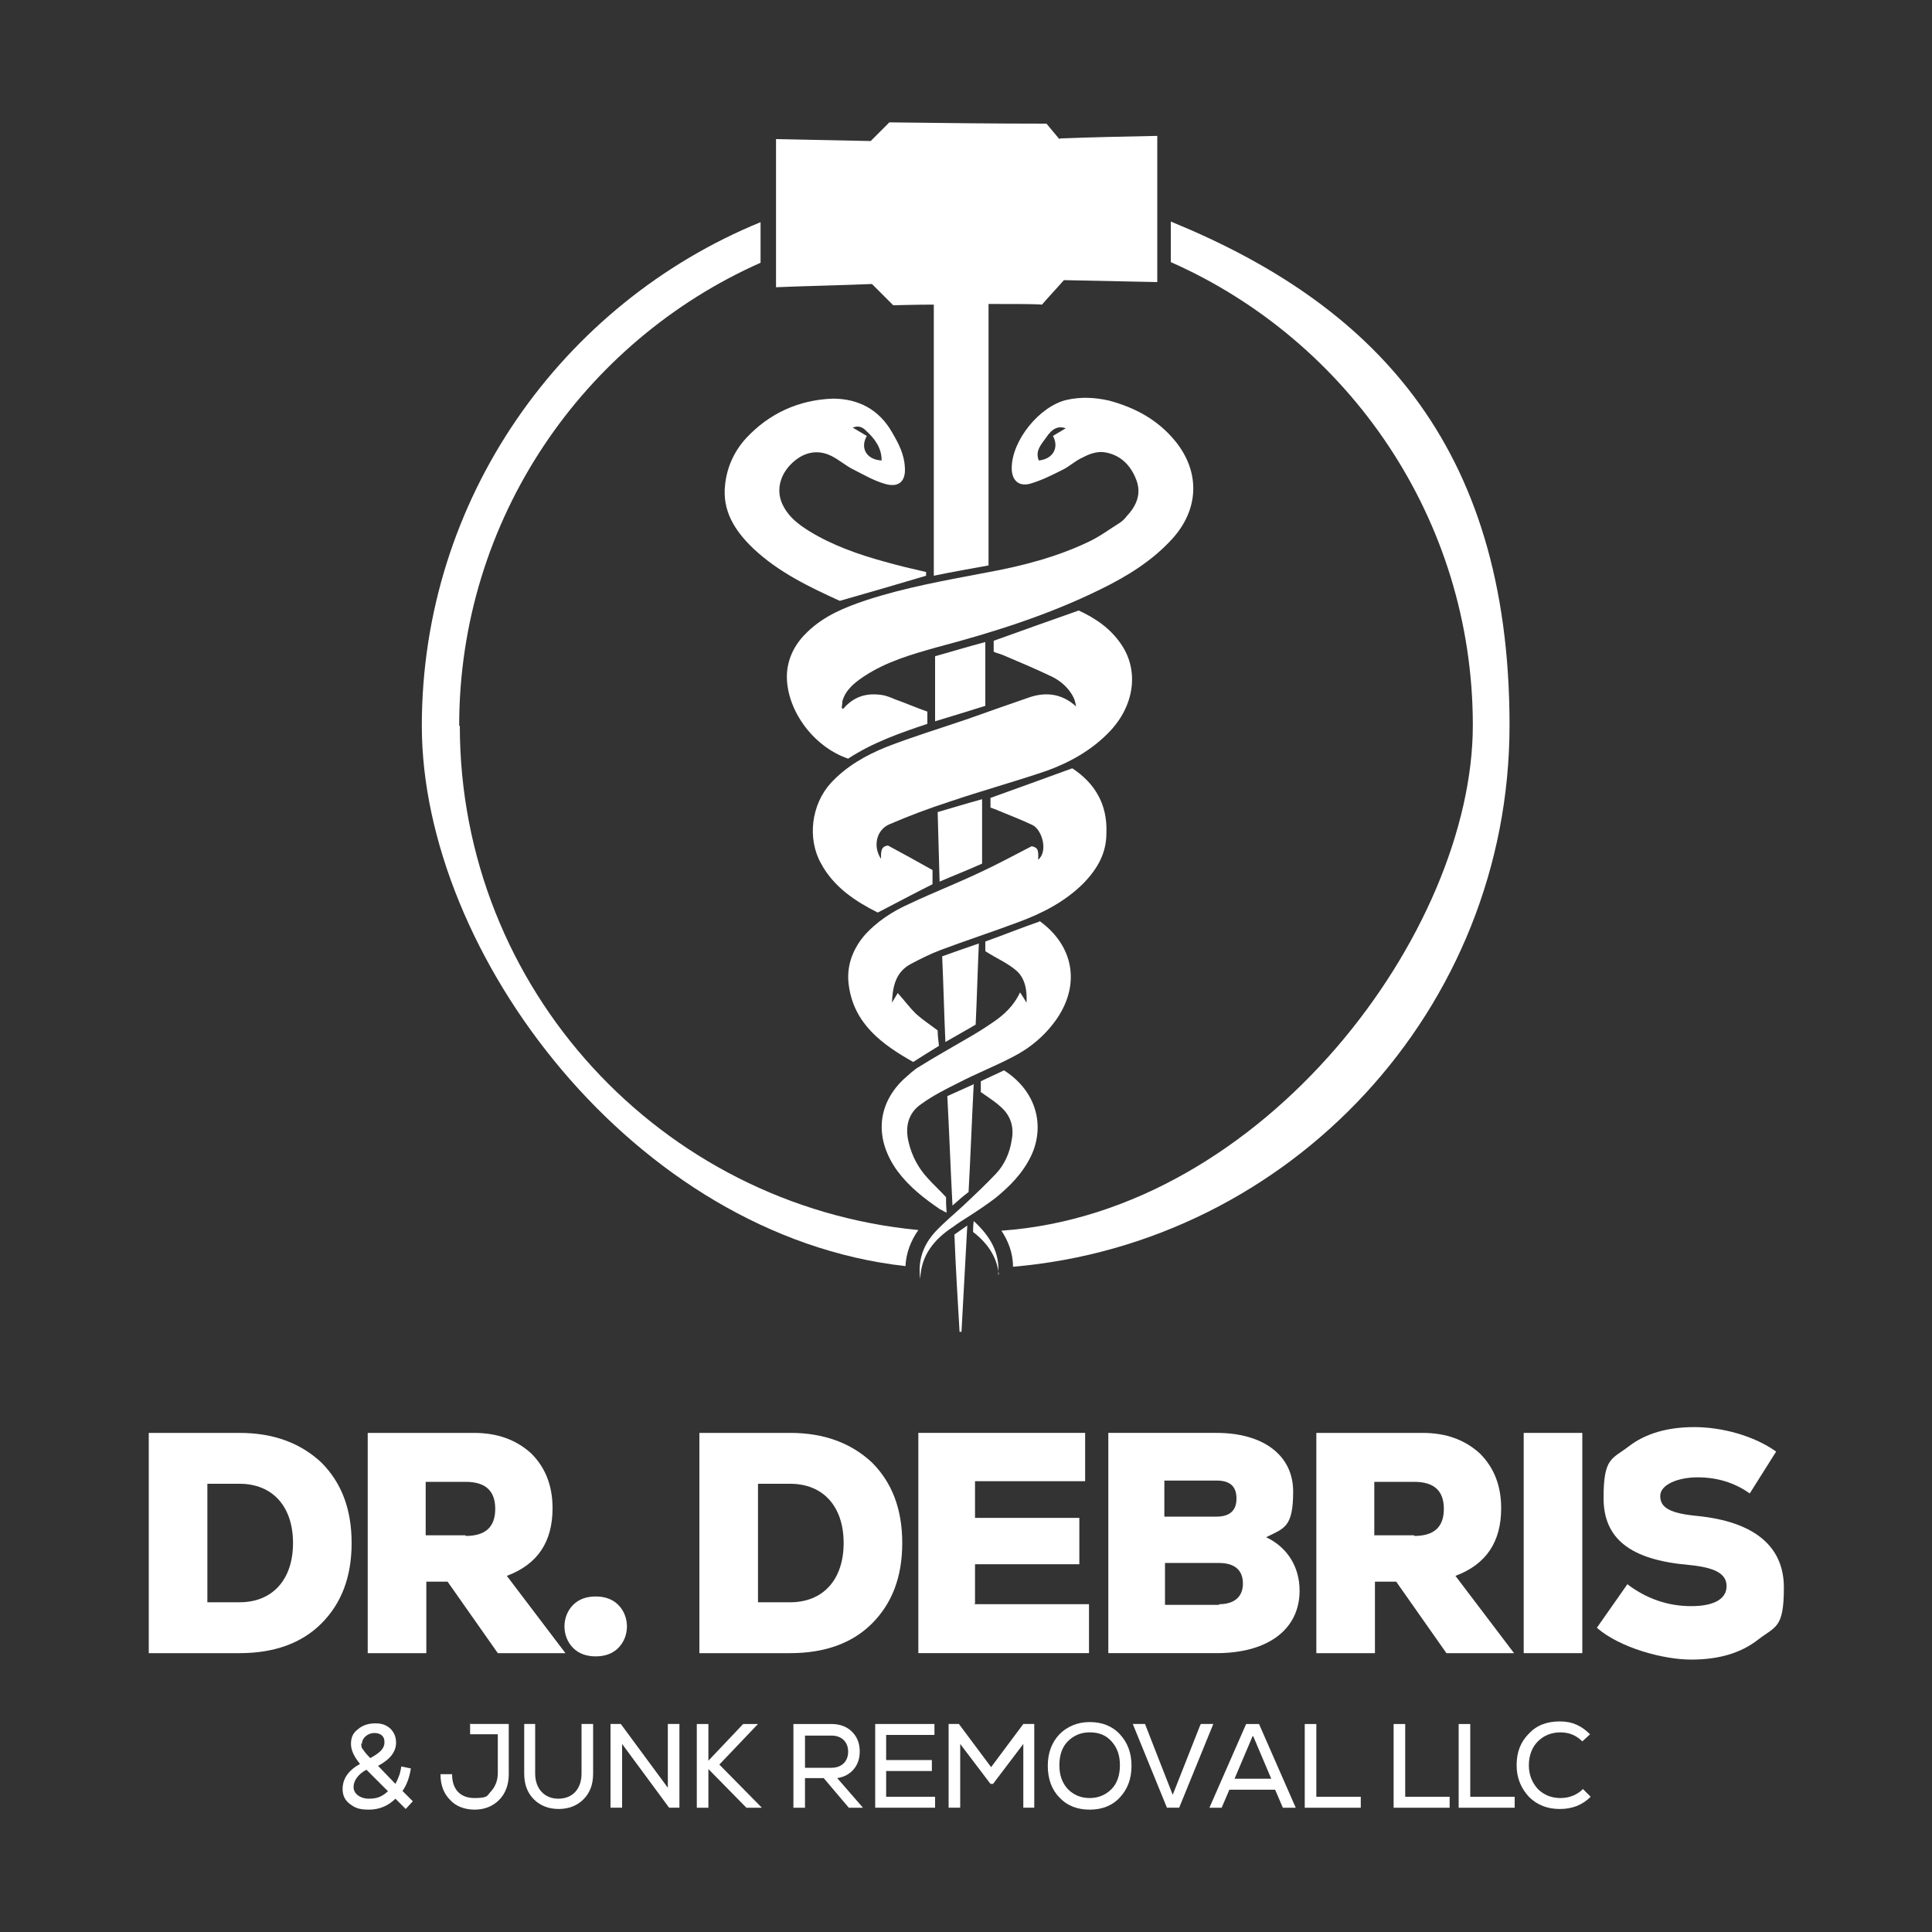 <svg xmlns="http://www.w3.org/2000/svg" id="Layer_1" data-name="Layer 1" viewBox="0 0 300 300"><rect x="0" y="0" width="300" height="300" fill="#333333" stroke="none"/><defs><style>      .cls-1 {        fill: #fff;        stroke-width: 0px;      }    </style></defs><g><g><path class="cls-1" d="M37.2,222.5c5.3,0,9.5,1.6,12.7,4.6,3.1,3.1,4.7,7.2,4.7,12.5s-1.6,9.4-4.7,12.5c-3.1,3.1-7.4,4.6-12.7,4.6h-14.1v-34.2h14.1ZM37.2,248.8c5.1,0,8.3-3.5,8.3-9.2s-3.2-9.2-8.3-9.2h-5v18.4h5Z"></path><path class="cls-1" d="M77.3,256.7l-7.8-11.1h-3.3v11.1h-9.1v-34.2h16.5c3.7,0,6.6,1.1,8.9,3.2,2.2,2.2,3.3,5,3.3,8.5,0,5.2-2.3,8.7-7.1,10.5l9.1,12h-10.6ZM72.3,238.5c3.1,0,4.6-1.4,4.6-4.2s-1.5-4.2-4.6-4.2h-6.2v8.3h6.2Z"></path><path class="cls-1" d="M92.5,257.2c-1.4,0-2.6-.4-3.5-1.3-1.8-1.8-1.8-4.9,0-6.7.9-.9,2.1-1.3,3.5-1.3s2.6.4,3.5,1.3c1.8,1.8,1.8,4.9,0,6.7-.9.9-2.1,1.3-3.5,1.3Z"></path><path class="cls-1" d="M122.7,222.5c5.3,0,9.5,1.6,12.7,4.6,3.1,3.1,4.7,7.2,4.7,12.5s-1.6,9.4-4.7,12.5c-3.1,3.1-7.4,4.6-12.7,4.6h-14.1v-34.2h14.1ZM122.7,248.8c5.1,0,8.3-3.5,8.3-9.2s-3.2-9.2-8.3-9.2h-5v18.4h5Z"></path><path class="cls-1" d="M151.3,249.1h17.8v7.6h-26.5v-34.2h25.9v7.5h-17.1v5.7h16.2v7.2h-16.2v6.1Z"></path><path class="cls-1" d="M201.8,247c0,6-4.9,9.7-12.9,9.7h-16.8v-34.2h16.8c7.3,0,11.9,3.5,11.9,9.1s-1.4,5.7-4.2,7.1c3.2,1.5,5.2,4.5,5.2,8.3ZM180.8,229.9v5.6h8.1c2,0,3.1-.9,3.1-2.8s-1-2.8-3.1-2.8h-8.1ZM189.3,249.1c2.3,0,3.7-1.1,3.7-3.2s-1.3-3.2-3.7-3.2h-8.4v6.5h8.4Z"></path><path class="cls-1" d="M224.6,256.7l-7.8-11.1h-3.3v11.1h-9.1v-34.2h16.5c3.7,0,6.6,1.1,8.9,3.2,2.2,2.2,3.3,5,3.3,8.5,0,5.2-2.3,8.7-7.1,10.5l9.1,12h-10.6ZM219.6,238.5c3.1,0,4.6-1.4,4.6-4.2s-1.5-4.2-4.6-4.2h-6.2v8.3h6.2Z"></path><path class="cls-1" d="M236.6,256.7v-34.2h9.1v34.2h-9.1Z"></path><path class="cls-1" d="M248,252.7l4.7-6.7c2.9,2.2,6.2,3.4,9.9,3.4s5.5-1.2,5.5-3.1-1.7-2.9-5.9-3.3c-9.1-.8-13.2-4.1-13.2-10.4s1.3-6,3.9-8c2.6-2,6-3,10.2-3s9.2,1.3,12.7,3.8l-4.1,6.5c-2.4-1.7-5.1-2.5-8.1-2.5s-5.8,1.1-5.8,2.9,1.5,2.7,5.8,3.1c8.8.9,13.4,4.7,13.4,11.1s-1.3,6-4,8.1c-2.7,2.1-6.1,3.1-10.4,3.1s-11-1.8-14.6-4.9Z"></path></g><g><path class="cls-1" d="M64.1,279.7l-1.1,1.2-1.6-1.6c-1.1,1.1-2.5,1.7-4.1,1.7s-2.2-.3-3-.9c-.8-.6-1.1-1.4-1.1-2.3,0-1.6.9-2.9,2.7-3.9-.9-1.1-1.4-2.1-1.4-3.1s.3-1.7,1.1-2.3c.7-.6,1.6-.9,2.7-.9s1.7.3,2.3.8c.6.6.9,1.3.9,2.2,0,1.4-.9,2.6-2.8,3.6l2.7,2.8c.5-.9.8-1.8.9-2.7l1.5.3c-.2,1.3-.6,2.5-1.3,3.5l1.7,1.7ZM60.2,278.1l-3.3-3.3c-1.3.7-2,1.7-2,2.7s1,1.8,2.4,1.8,2.1-.4,3-1.2ZM56.1,270.7c0,.4,0,.7.3,1,.2.3.5.7,1.1,1.3,1.6-.9,2.2-1.5,2.2-2.5s-.7-1.4-1.6-1.4-1.9.7-1.9,1.7Z"></path><path class="cls-1" d="M72.9,267.7h6.1v7.8c0,1.6-.5,3-1.5,4-1,1-2.3,1.5-3.8,1.5s-2.9-.5-3.8-1.5c-1-1-1.5-2.3-1.5-4h1.8c0,2.4,1.3,3.7,3.5,3.7s1.9-.4,2.6-1.1c.6-.7,1-1.6,1-2.8v-6h-4.3v-1.7Z"></path><path class="cls-1" d="M86.8,280.9c-1.6,0-2.9-.5-3.9-1.5-1-1-1.5-2.3-1.5-4v-7.7h1.7v7.7c0,2.3,1.4,3.9,3.6,3.9s3.6-1.5,3.6-3.9v-7.7h1.8v7.7c0,1.7-.5,3-1.5,4-1,1-2.3,1.5-3.9,1.5Z"></path><path class="cls-1" d="M103.7,267.7h1.8v13h-1.6l-7.3-9.9v9.9h-1.8v-13h1.6l7.3,9.9v-9.9Z"></path><path class="cls-1" d="M118.3,280.7h-2.4l-5.9-6v6h-1.8v-13h1.8v5.7l5.4-5.7h2.3l-6,6.3,6.6,6.7Z"></path><path class="cls-1" d="M131.8,280.7l-3.9-4.6h-2.9v4.6h-1.8v-13h5.9c1.3,0,2.4.4,3.2,1.2.8.8,1.2,1.8,1.2,3.1,0,2.2-1.4,3.8-3.5,4.1l4,4.6h-2.3ZM125,269.4v5.1h4.1c1.6,0,2.6-1,2.6-2.5s-1-2.5-2.6-2.5h-4.1Z"></path><path class="cls-1" d="M137.6,279h7.6v1.7h-9.3v-13h9.2v1.7h-7.5v3.9h7.1v1.7h-7.1v4.1Z"></path><path class="cls-1" d="M159,267.7h1.6v13h-1.7v-9.9l-4.7,6.2h-.4l-4.7-6.2v9.9h-1.8v-13h1.6l5,6.7,5-6.7Z"></path><path class="cls-1" d="M169.2,281c-1.9,0-3.5-.6-4.7-1.9-1.2-1.2-1.8-2.9-1.8-4.9s.6-3.6,1.8-4.9c1.2-1.2,2.8-1.9,4.7-1.9s3.5.6,4.7,1.9c1.2,1.3,1.8,2.9,1.8,4.9s-.6,3.6-1.8,4.9c-1.2,1.3-2.8,1.9-4.7,1.9ZM169.2,279.2c1.4,0,2.5-.5,3.4-1.4.9-.9,1.3-2.2,1.3-3.7s-.4-2.7-1.3-3.7-2-1.4-3.4-1.4-2.5.5-3.4,1.4c-.9.9-1.3,2.2-1.3,3.7s.4,2.7,1.3,3.7c.9.9,2,1.4,3.4,1.4Z"></path><path class="cls-1" d="M186.5,267.7h1.9l-5.3,13h-1.9l-5.3-13h1.9l2.3,5.9,2,5.1,4.3-10.9Z"></path><path class="cls-1" d="M199.2,280.7l-1.2-2.8h-7.1l-1.2,2.8h-1.9l5.7-13h2l5.7,13h-1.9ZM194.5,269.6l-2.8,6.6h5.7l-2.8-6.6Z"></path><path class="cls-1" d="M202.6,280.7v-13h1.8v11.3h6.9v1.7h-8.6Z"></path><path class="cls-1" d="M216.4,280.7v-13h1.8v11.3h6.9v1.7h-8.6Z"></path><path class="cls-1" d="M226.5,280.7v-13h1.8v11.3h6.9v1.7h-8.6Z"></path><path class="cls-1" d="M237.4,279c-1.2-1.3-1.9-2.9-1.9-4.9s.6-3.6,1.9-4.9c1.2-1.3,2.8-1.9,4.8-1.9s3.4.7,4.7,2l-1.2,1.1c-.9-.9-2-1.4-3.4-1.4s-2.6.5-3.5,1.4c-.9.9-1.4,2.2-1.4,3.7s.5,2.7,1.4,3.7c.9.9,2.1,1.4,3.5,1.4s2.6-.5,3.5-1.4l1.2,1.2c-1.3,1.3-2.9,1.9-4.8,1.9s-3.5-.6-4.8-1.9Z"></path></g></g><g><path class="cls-1" d="M149,206.8c-.3-5-.6-10-.8-15.1.6-.4,1.1-.8,2-1.4-.3,5.7-.6,11.1-.9,16.5,0,0-.1,0-.2,0Z"></path><path class="cls-1" d="M155.1,197.9c-.3-2.8-1.8-4.9-4-6.6,0-.5,0-1,.1-1.7,2.5,2.3,4.1,4.9,3.8,8.3Z"></path><path class="cls-1" d="M152.3,169.5v-1.6c1.2-.6,2.4-1.1,3.6-1.7,5.3,3.4,6.3,8.9,4.2,13.3-1.3,2.7-3.3,4.7-5.5,6.5-1.3,1-2.8,2-4.2,2.9-.8.5-1.6,1-2.4,1.6-2.9,1.9-5,4.4-5.1,8.1-.4-2.8.4-5.2,2.3-7.3,1.4-1.5,3-2.8,4.5-4.2,1.7-1.6,3.4-3.2,5-4.9,1.3-1.4,2.1-3.2,2.4-5.2.4-2.1-.2-3.9-1.9-5.3-.9-.8-1.9-1.4-3-2.2Z"></path><path class="cls-1" d="M151.2,168.3c-.3,5.8-.5,11.3-.8,16.8-.8.6-1.5,1.2-2.5,2.1-.3-5.8-.5-11.3-.8-17,1.3-.6,2.5-1.1,4-1.8Z"></path><path class="cls-1" d="M130.9,110.1c1.7-2,3.7-2.5,5.9-2.2.8.1,1.5.4,2.2.7,1.7.6,3.3,1.3,5,1.9v1.9c-4.2,1.4-8.5,2.9-12.3,5.4-5.6-1.9-9.8-7.9-9.5-13.3.2-2.6,1.4-4.7,3.2-6.4,2.6-2.5,5.8-3.8,9.1-4.9,6.1-2,12.4-3.1,18.7-4.3,5.5-1,10.9-2.4,15.9-4.8,1.7-.8,3.3-2,4.9-3,.4-.3.7-.6,1-1,1.5-1.6,2.3-3.5,1.4-5.7-.9-2.3-2.6-3.9-5.1-4.2-1-.1-2.2.3-3.1.8-1.2.5-2.2,1.5-3.3,2-1.6.8-3.2,1.6-4.9,2.1-1.8.5-2.9-.5-2.9-2.4,0-4.3,4.3-9.6,8.5-10.6,2.2-.5,4.4-.4,6.6.1,4.1,1.1,7.6,3,10.3,6.3,3.9,4.8,3.7,10.6-.5,15.2-3.1,3.4-7,5.8-11.1,7.8-8.1,4-16.7,6.7-25.4,9-3.9,1.1-7.8,2.2-11.3,4.5-1.5,1-2.9,2.1-3.4,3.9,0,.2,0,.4-.1,1ZM165.5,66.5c-1.2-.4-2.1,0-3.1,1.5-.7,1-1.7,2-1.1,3.5,2.2-.2,3.2-2,2.2-3.8.6-.4,1.2-.7,2-1.2Z"></path><path class="cls-1" d="M136.8,133.5c0-1.1-.1-2.1,1.1-2.2,2.4,1.3,4.6,2.5,6.9,3.8v2.2c-2.8,1.4-5.6,2.9-8.5,4.4-3.4-1.7-6.8-3.9-8.8-7.6-2.2-3.9-1.5-9.2,1.5-12.5,2.4-2.6,5.4-4.3,8.6-5.6,4.1-1.6,8.4-2.9,12.5-4.3,3.1-1.1,6.2-2.2,9.4-3.3,2.7-1,5.3-.8,7.6,1.3-.1-.5-.2-1-.4-1.4-.7-1.4-1.9-2.5-3.3-3.2-2.5-1.2-5.1-2.3-7.7-3.4-.5-.2-1-.3-1.4-.5v-1.7c4.4-1.6,8.7-3.1,13.2-4.7,2.6,1.2,5,2.8,6.7,5.4,2.7,4.1,1.9,9.5-2,13.5-2.7,2.8-6.1,4.7-9.7,6-5,1.7-10.1,3.1-15.1,4.8-3.1,1-6.3,2.2-9.3,3.5-2.1.9-2.6,3.6-1.2,5.5Z"></path><path class="cls-1" d="M138.5,155.7c.3-.5.6-1,.9-1.5,1,1.1,1.8,2.2,2.8,3.2,1,.9,2.2,1.7,3.4,2.6,0,.7.1,1.5.2,2.4-1.3.8-2.6,1.6-4,2.5-4.8-2.7-9.2-5.9-10-11.9-.4-2.8.5-5.4,2.3-7.6,2-2.3,4.5-3.9,7.2-5.1,3.6-1.7,7.2-3.1,10.8-4.8,2.6-1.2,5.2-2.6,8.1-4.1.9.2,1.1.5,1,2.1,1.6-1.3.6-4.7-.9-5.4-1.7-.8-3.5-1.5-5.2-2.2-.4-.2-.8-.3-1.3-.5v-1.5c4.2-1.5,8.3-3,12.7-4.6,3.5,2.3,5.5,5.6,5.3,10.1,0,3.1-1.4,5.5-3.5,7.7-2.9,2.9-6.4,4.7-10.2,6.1-4,1.5-8,2.8-12,4.3-1.6.6-3.2,1.4-4.7,2.2-2.4,1.3-2.8,3.6-2.9,6.1Z"></path><path class="cls-1" d="M143.8,88.8c0,.2,0,.4,0,.6-4.4,1.3-8.8,2.6-13.4,3.9-4.6-2.1-9.5-4.4-13.5-8.2-2.8-2.7-4.8-5.8-4.3-9.9.3-2.7,1.4-5.1,3.2-7.1,3.6-3.9,8.2-6,13.5-6.2,4,0,7.2,1.7,9.2,5.2,1,1.7,1.9,3.4,2,5.4.2,2.3-1,3.3-3.2,2.6-1.7-.5-3.2-1.4-4.8-2.2-1.2-.6-2.2-1.5-3.4-2.1-2.2-1.1-4.5-.6-6.4,1.4-1.8,1.9-2.2,4.4-1,6.5.9,1.7,2.4,2.8,4,3.8,3.6,2.2,7.6,3.6,11.6,4.7,2.1.6,4.2,1.1,6.4,1.6ZM136.9,71.5c0-2-1.1-3.4-2.4-4.6-.5-.5-1.1-.9-2.1-.5.9.5,1.5.9,2.2,1.3-1.1,1.9,0,3.7,2.3,3.8Z"></path><path class="cls-1" d="M161.4,143c5.3,3.8,6.4,9.8,2.7,15.2-1.8,2.6-4.2,4.6-7,6-2.7,1.4-5.5,2.5-8.2,3.9-2,1-4,2-5.8,3.3-2.1,1.4-2.6,3.6-2,6,.5,2.1,1.5,4,3,5.6.8.9,1.8,1.8,2.8,2.9,0,.6,0,1.4.1,2.4-.5-.2-.7-.4-1-.5-2.5-1.7-4.8-3.5-6.6-5.9-3.6-4.9-3.3-10.3.9-14.3.8-.7,1.6-1.5,2.5-2,2.4-1.5,4.9-2.9,7.3-4.3,1.4-.8,2.7-1.6,4-2.5,1.8-1.2,3.3-2.6,4.3-4.7.4.6.7,1.1,1,1.6.1-1.9-.2-3.8-1.6-5-1.4-1.2-3.1-1.9-4.8-3v-1.5c2.8-1,5.5-2.1,8.4-3.1Z"></path><path class="cls-1" d="M153,99.8v9.8c-2.6.8-5.1,1.6-7.8,2.4v-10.1c2.5-.7,5.1-1.5,7.8-2.2Z"></path><path class="cls-1" d="M145.9,136.9c-.1-3.7-.2-7.2-.3-10.8,2.4-.7,4.7-1.4,6.9-2v10c-2.2,1-4.3,1.8-6.6,2.8Z"></path><path class="cls-1" d="M152,146.4c-.2,4.4-.3,8.5-.5,12.7-1.5.9-3,1.7-4.7,2.7-.2-4.5-.3-8.9-.5-13.3,1.9-.7,3.7-1.3,5.7-2Z"></path><path class="cls-1" d="M181.8,34.4v6.3c27.6,12.2,46.9,39.9,46.9,71.9s-32.3,75.6-73.2,78.5c1,1.5,1.8,3.4,1.8,5.6,43.1-3.7,77.1-40,77.1-84.1s-21.8-65.6-52.6-78.2Z"></path><path class="cls-1" d="M71.3,112.7c0-32.1,19.3-59.7,46.8-71.9v-6.3c-30.8,12.6-52.6,42.9-52.6,78.2s32.9,79.2,75.1,83.9c.1-2,.8-3.9,2-5.6-39.9-3.8-71.2-37.4-71.2-78.3Z"></path><path class="cls-1" d="M164.5,21.6c-.9-1.1-1.7-2-2-2.4-8.4,0-16.4-.1-24.4-.2-.7.7-1.6,1.6-2.9,2.9-4.6-.1-9.8-.2-14.7-.3,0,7.6,0,15,0,23,4.9-.2,10.1-.3,14.9-.5,1.2,1.2,2,2,3.3,3.3.8,0,3.3-.1,6.3-.1v42.1c2.9-.6,5.7-1.1,8.5-1.6v-40.6c4,0,7.4,0,8.3.1,1.2-1.4,2-2.2,3.4-3.8,4.7.1,9.8.2,14.5.3,0-7.5,0-14.9,0-22.7-4.9.1-10.1.2-15.1.4Z"></path></g></svg>